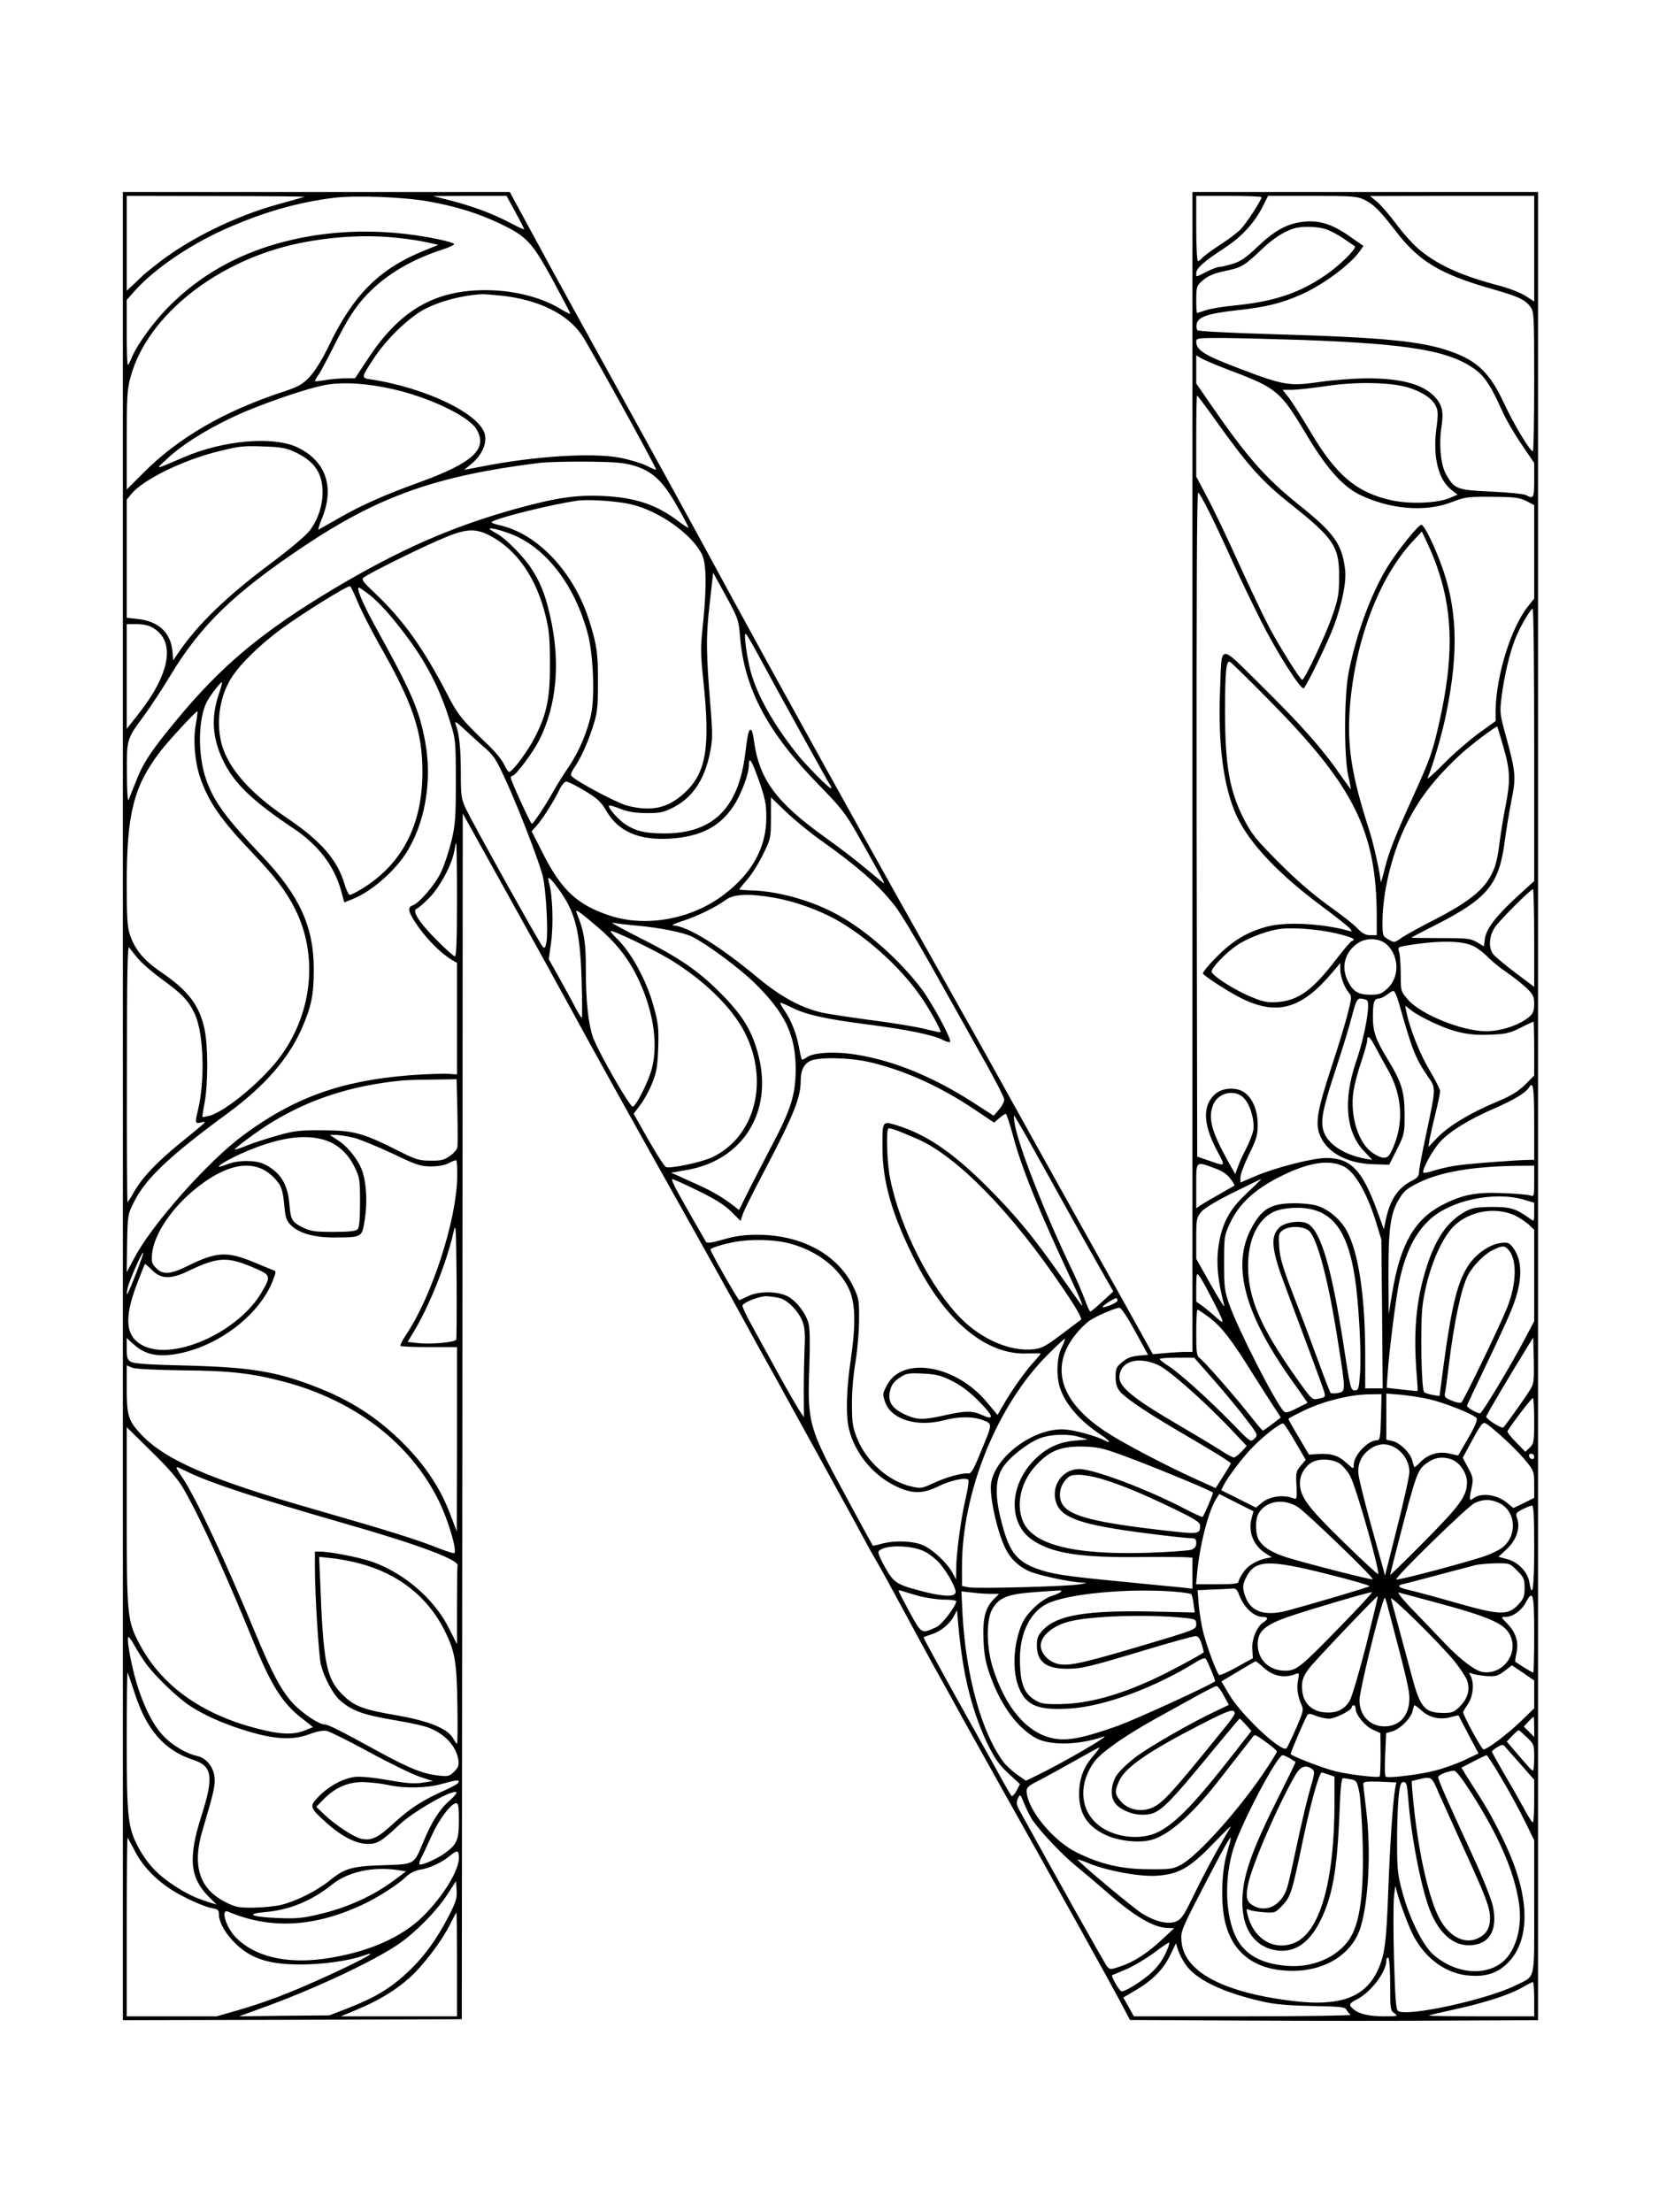 <?xml version="1.0" standalone="no"?>
<!DOCTYPE svg PUBLIC "-//W3C//DTD SVG 20010904//EN"
 "http://www.w3.org/TR/2001/REC-SVG-20010904/DTD/svg10.dtd">
<svg version="1.0" xmlns="http://www.w3.org/2000/svg"
 width="864pt" height="1152pt" viewBox="0 0 864 1152"
 preserveAspectRatio="xMidYMid meet">

<g transform="translate(0,1152) scale(0.1,-0.1)"
fill="#000000" stroke="none">
<path d="M640 5760 l0 -4760 883 2 882 3 3 3139 2 3140 161 -290 c180 -323
288 -519 415 -751 140 -257 266 -484 641 -1153 88 -157 179 -321 203 -365 24
-44 76 -138 115 -210 40 -71 135 -242 210 -380 76 -137 176 -320 223 -405 47
-85 101 -184 120 -220 19 -36 49 -90 67 -120 18 -30 81 -145 140 -255 59 -110
130 -240 157 -289 27 -48 96 -172 152 -275 57 -102 144 -258 193 -346 285
-507 577 -1033 624 -1122 l54 -102 610 -3 c336 -2 814 -2 1063 0 l452 2 0
4760 0 4760 -900 0 -900 0 0 -3020 0 -3020 -37 0 c-21 0 -67 -3 -103 -6 l-66
-6 -135 243 c-75 134 -223 399 -329 589 -106 190 -216 388 -245 440 -107 194
-258 464 -540 965 -213 377 -755 1357 -925 1670 -95 176 -234 430 -308 565
-155 281 -135 245 -322 585 -79 143 -182 330 -229 415 -47 86 -138 251 -201
368 l-115 212 -1007 0 -1008 0 0 -4760z m945 4735 c-5 -2 -67 -20 -138 -39
-222 -62 -451 -174 -617 -301 -41 -32 -77 -61 -80 -64 -3 -3 -25 -24 -48 -46
l-42 -39 0 247 0 247 468 -1 c257 0 463 -2 457 -4z m652 -25 c143 -26 254 -61
368 -115 138 -66 166 -96 273 -292 50 -93 92 -172 92 -176 0 -4 -22 7 -49 23
-112 69 -275 106 -438 98 -241 -12 -410 -118 -566 -355 l-68 -103 -57 0 c-31
-1 -77 -5 -102 -10 -25 -4 -47 -7 -49 -5 -2 2 6 16 17 32 11 15 45 80 77 143
75 150 116 213 178 278 99 103 230 180 390 232 37 12 65 25 62 30 -3 4 -38 15
-77 23 -320 68 -643 51 -925 -47 -180 -63 -332 -156 -464 -283 -89 -85 -181
-210 -213 -285 -8 -21 -17 -38 -20 -38 -4 0 -6 76 -6 169 l0 169 46 52 c100
110 279 233 462 315 196 88 378 141 572 165 115 14 368 4 497 -20z m447 -54
c25 -46 46 -87 46 -90 0 -3 -33 12 -72 33 -92 48 -187 84 -308 116 l-95 24
192 1 191 0 46 -84z m3886 77 c0 -14 -78 -135 -107 -165 -15 -17 -64 -54 -108
-82 -44 -29 -86 -60 -94 -69 -7 -9 -17 -17 -22 -17 -5 0 -9 77 -9 170 l0 170
170 0 c94 0 170 -3 170 -7z m535 -13 c48 -23 82 -57 162 -161 122 -160 233
-227 504 -304 134 -38 169 -54 198 -91 20 -26 21 -37 21 -390 0 -200 -3 -364
-7 -364 -15 0 -102 146 -151 252 -72 154 -137 218 -272 266 -154 56 -352 75
-940 92 -206 6 -379 15 -383 20 -5 4 -7 18 -5 31 5 39 59 57 216 74 146 16
226 36 328 81 113 50 254 154 305 225 l20 28 -73 51 c-90 63 -159 85 -241 75
-83 -9 -149 -45 -239 -131 -60 -57 -88 -76 -129 -88 -29 -9 -60 -16 -69 -16
-9 0 -39 -11 -66 -25 -59 -30 -54 -29 -54 -7 0 25 39 60 148 131 95 63 159
134 205 229 l21 42 230 0 c209 0 233 -2 271 -20z m885 -255 l0 -275 -45 29
c-25 16 -83 39 -128 51 -200 52 -319 105 -418 184 -31 24 -87 85 -124 135 -37
50 -84 104 -104 121 l-36 29 428 1 427 0 0 -275z m-1081 100 c23 -8 62 -29 88
-47 26 -18 52 -36 58 -40 14 -10 -76 -99 -155 -153 -135 -92 -266 -135 -464
-155 -65 -6 -136 -18 -158 -26 -22 -8 -42 -14 -44 -14 -2 0 -4 31 -4 70 0 59
3 72 23 90 33 32 65 46 132 60 79 16 97 27 178 104 64 62 120 99 177 117 42
12 125 10 169 -6z m-4819 -46 c47 -5 109 -15 139 -22 l54 -12 -81 -33 c-229
-94 -364 -230 -491 -496 -33 -68 -69 -126 -97 -157 -40 -42 -58 -52 -142 -80
-307 -101 -546 -240 -729 -425 l-83 -83 0 257 c0 229 2 266 21 332 88 320 456
609 885 695 180 36 363 44 524 24z m525 -299 c192 -22 339 -94 415 -205 36
-52 392 -696 387 -701 -1 -2 -25 8 -52 22 -28 13 -88 31 -135 40 -143 28 -445
9 -719 -45 l-94 -18 40 33 c50 42 78 100 69 148 -20 108 -306 247 -599 291
-46 7 -46 9 20 109 68 103 183 214 268 258 78 40 188 69 290 76 11 1 61 -3
110 -8z m4160 -230 c576 -21 784 -57 918 -162 43 -34 76 -87 129 -205 20 -46
67 -126 103 -178 l65 -96 0 -89 c0 -94 -3 -100 -43 -78 -12 6 -92 14 -180 18
-179 8 -193 13 -236 90 -29 51 -38 159 -23 254 11 71 2 109 -35 149 -64 67
-175 97 -358 97 -66 -1 -175 -9 -242 -19 -157 -23 -188 -18 -416 69 -185 70
-227 96 -227 141 0 18 8 19 128 19 70 0 258 -5 417 -10z m-366 -160 c241 -91
260 -107 396 -335 99 -167 184 -264 270 -308 157 -79 347 -96 485 -42 70 27
84 29 211 28 118 -1 142 -4 178 -22 l41 -21 0 -244 0 -243 -31 -39 c-90 -112
-167 -361 -170 -544 l0 -55 -90 -65 c-49 -36 -130 -106 -180 -157 -50 -51 -88
-84 -84 -75 31 77 78 239 98 342 65 320 56 548 -29 775 -39 105 -85 197 -101
202 -13 5 -129 -139 -179 -222 -86 -142 -162 -351 -201 -550 -23 -120 -24
-438 -1 -537 9 -38 14 -68 13 -68 -1 0 -26 35 -56 77 -92 133 -197 252 -403
456 -235 231 -212 233 -222 -18 -12 -282 19 -509 87 -655 66 -142 218 -302
444 -470 72 -53 137 -105 145 -115 14 -17 13 -18 -10 -11 -133 37 -323 47
-420 21 -103 -27 -180 -73 -263 -157 -43 -43 -75 -82 -72 -88 9 -15 138 -98
201 -129 187 -92 315 -54 476 139 l38 45 0 -33 c0 -37 23 -98 46 -123 14 -16
14 -26 -6 -102 -11 -47 -50 -175 -86 -284 -77 -234 -87 -300 -55 -366 41 -85
147 -138 281 -140 l75 -2 40 80 c39 77 40 82 40 180 0 120 -15 168 -87 287
-64 105 -78 145 -78 223 0 75 6 95 30 95 9 0 29 9 43 20 14 11 29 20 34 20 6
0 18 -28 28 -62 71 -250 85 -286 152 -385 42 -61 42 -53 -10 -301 -21 -95 -37
-184 -37 -197 0 -18 -9 -29 -32 -41 -75 -37 -116 -96 -139 -197 l-12 -58 -32
88 c-79 219 -139 282 -267 283 -71 0 -266 -50 -369 -94 l-79 -34 0 27 c0 15
20 69 45 120 39 79 45 101 45 154 0 72 -24 133 -65 165 -40 32 -114 30 -154
-3 -68 -58 -67 -153 2 -287 52 -99 56 -94 -48 -58 l-50 17 -3 1732 c-1 1188 1
1730 8 1726 14 -9 85 -151 177 -355 41 -91 109 -231 150 -313 84 -167 210
-364 223 -351 19 20 128 245 157 325 44 119 66 233 58 294 -16 133 -57 190
-245 340 -171 137 -269 249 -459 525 l-71 103 0 74 0 73 23 -14 c12 -8 82 -38
156 -66z m-4369 -95 c191 -42 399 -141 440 -208 64 -104 -15 -177 -300 -280
-177 -64 -299 -118 -415 -185 -55 -31 -103 -58 -106 -60 -4 -2 4 25 18 59 66
162 21 295 -123 367 -125 63 -389 41 -599 -50 -154 -66 -147 -65 -89 -11 73
70 191 146 332 214 139 68 414 163 512 177 88 13 203 5 330 -23z m5284 10 c74
-21 131 -56 152 -96 14 -28 15 -43 4 -125 -18 -146 11 -262 80 -316 l31 -24
-43 -18 c-61 -26 -204 -32 -297 -12 -183 39 -291 129 -424 354 -43 72 -93 152
-112 177 l-35 45 53 0 c28 1 108 10 177 20 145 22 319 20 414 -5z m-998 -167
c173 -243 246 -325 398 -445 224 -178 251 -220 250 -378 0 -85 -5 -114 -33
-195 -32 -97 -146 -340 -159 -340 -10 0 -112 162 -170 270 -28 52 -101 205
-162 340 -61 135 -136 291 -166 346 l-54 102 0 211 c0 116 2 211 4 211 3 0 44
-55 92 -122z m-4801 -167 c110 -49 154 -110 155 -213 0 -70 -22 -139 -64 -197
-19 -27 -98 -94 -206 -175 -233 -174 -383 -320 -483 -468 l-25 -37 -4 49 c-10
98 -74 156 -184 167 l-54 6 0 308 0 307 25 31 c64 75 266 174 450 220 114 28
128 30 241 26 77 -2 113 -8 149 -24z m1787 -79 c91 -30 143 -81 217 -212 33
-57 58 -106 56 -108 -1 -2 -24 13 -51 33 -112 86 -224 124 -389 132 -144 7
-251 -9 -460 -67 -331 -92 -603 -212 -940 -412 -377 -225 -589 -401 -826 -688
-127 -153 -174 -223 -210 -317 -17 -43 -35 -87 -39 -98 -5 -12 -9 43 -9 138
-1 181 -3 175 94 307 34 47 93 137 131 200 157 262 332 432 699 677 388 259
686 365 1220 432 39 5 153 8 255 7 159 -2 194 -6 252 -24z m-22 -199 c145 -35
315 -156 366 -261 23 -47 25 -170 5 -362 -13 -121 -13 -152 2 -295 37 -348 15
-480 -98 -584 -87 -80 -173 -99 -300 -66 -55 15 -277 133 -290 156 -4 5 2 21
13 37 33 46 69 124 98 212 25 77 28 99 28 235 1 152 -5 195 -46 325 -78 247
-264 447 -459 493 -27 6 -49 14 -49 17 0 16 315 95 450 113 58 8 211 -3 280
-20z m-626 -155 c179 -70 328 -263 396 -514 28 -99 38 -310 21 -410 -17 -93
-62 -203 -119 -287 -26 -38 -63 -97 -82 -131 -40 -72 -102 -165 -110 -166 -7
0 -110 226 -110 240 0 6 4 10 9 10 16 0 107 122 139 185 93 185 112 412 56
652 -25 109 -50 171 -97 243 -42 64 -136 158 -179 181 -21 11 -38 22 -38 25 0
8 58 -6 114 -28z m-113 -7 c140 -73 242 -219 291 -420 17 -68 22 -118 22 -241
1 -182 -14 -261 -76 -385 -37 -74 -119 -185 -137 -185 -4 0 -16 18 -26 40 -10
22 -48 68 -84 102 -136 130 -157 155 -215 269 -121 233 -226 380 -370 517 -70
66 -76 75 -60 86 30 22 254 134 384 191 142 63 191 67 271 26z m4943 -192 c74
-227 74 -458 2 -779 -35 -156 -47 -189 -133 -380 -99 -218 -131 -299 -153
-390 -10 -41 -19 -70 -19 -64 -4 50 -36 196 -61 274 -92 285 -115 435 -100
637 27 346 152 677 330 867 l45 48 32 -68 c18 -38 44 -103 57 -145z m-3640
-333 c22 -271 143 -500 411 -774 111 -113 139 -149 194 -245 109 -192 150
-267 145 -267 -2 0 -40 31 -85 69 -44 38 -142 114 -217 167 -264 189 -350 307
-377 517 -3 26 -10 47 -15 47 -11 0 -16 -20 -29 -125 -35 -284 -168 -415 -420
-415 -98 0 -148 11 -202 46 -37 23 -96 90 -87 99 2 3 29 -5 59 -17 38 -15 77
-22 134 -22 68 -1 88 3 137 27 102 50 166 143 195 284 14 69 15 96 4 233 -24
291 -25 375 -5 546 l18 162 67 -122 c63 -116 66 -125 73 -210z m-1991 179 c18
-44 66 -138 106 -210 180 -315 231 -462 231 -675 0 -276 -106 -481 -316 -609
-28 -17 -56 -31 -62 -31 -6 0 -18 24 -27 54 -37 127 -122 226 -300 346 -187
126 -298 250 -337 373 -35 114 -17 256 47 357 45 72 152 176 263 257 113 82
342 225 355 220 4 -1 22 -38 40 -82z m63 36 c51 -41 108 -104 185 -206 109
-143 183 -287 235 -460 27 -86 28 -99 28 -305 0 -190 -3 -226 -23 -310 -13
-52 -36 -123 -52 -157 -28 -64 -116 -167 -150 -178 -30 -10 -23 -37 30 -112
49 -69 120 -139 173 -171 l28 -16 0 -291 0 -290 -45 3 c-25 2 -114 -1 -197 -7
-361 -28 -606 -116 -873 -314 -183 -136 -472 -461 -565 -637 l-40 -75 2 151
c3 150 3 150 38 219 61 120 186 238 489 460 191 141 315 284 383 440 50 114
62 175 62 305 1 223 -73 385 -269 592 -188 198 -251 283 -291 398 -45 127 -43
314 3 405 19 36 74 107 79 102 2 -2 -5 -28 -15 -58 -43 -123 -36 -233 23 -354
57 -116 153 -208 366 -350 128 -86 210 -193 246 -322 l17 -62 41 16 c94 37
212 137 276 233 103 155 143 384 104 590 -31 164 -70 255 -258 595 -66 120
-102 205 -87 205 5 0 30 -18 57 -39z m6064 -780 l0 -709 -91 -83 c-109 -101
-159 -166 -166 -218 l-5 -39 -37 22 c-33 19 -50 21 -189 21 -83 0 -152 1 -152
2 0 1 58 32 130 68 266 136 327 209 356 430 8 61 24 157 35 214 25 122 23 149
-25 326 -35 126 -36 132 -26 215 13 105 42 229 70 300 24 62 81 160 92 160 5
0 8 -319 8 -709z m-7192 609 c83 -51 94 -148 31 -280 -31 -65 -68 -119 -149
-220 l-20 -25 0 273 0 272 53 0 c34 0 63 -7 85 -20z m3138 -117 c121 -224 378
-689 387 -701 5 -7 8 -15 5 -17 -6 -6 -135 125 -178 180 -124 157 -205 302
-240 426 -20 75 -37 199 -27 199 3 0 27 -39 53 -87z m2680 -266 c437 -443 553
-677 554 -1119 l0 -98 -33 0 c-25 0 -42 9 -68 36 -18 20 -88 74 -154 121 -79
57 -166 132 -255 222 -119 119 -141 147 -182 226 -75 148 -98 277 -98 560 0
209 6 266 25 259 7 -3 102 -96 211 -207z m-5596 -118 c-15 -79 -6 -192 21
-274 44 -130 108 -223 278 -401 113 -119 172 -196 218 -288 119 -237 92 -532
-71 -760 -89 -125 -286 -291 -374 -316 -20 -5 -37 -8 -38 -7 -1 1 4 36 12 77
18 103 18 292 -1 382 -26 122 -86 201 -225 295 -93 64 -136 116 -164 197 -13
40 -16 91 -16 264 0 364 36 507 174 688 42 55 189 214 194 210 2 -2 -2 -33 -8
-67z m1392 -21 c19 -18 64 -58 99 -90 61 -52 70 -65 127 -190 65 -143 163
-397 188 -487 17 -64 30 -290 20 -346 -6 -32 -10 -36 -20 -24 -17 18 -359 633
-398 714 -26 56 -28 68 -28 191 0 121 -8 203 -25 247 -10 25 -1 21 37 -15z
m5418 -99 c35 -122 37 -173 11 -306 -11 -54 -24 -136 -30 -181 -14 -112 -25
-149 -60 -204 -42 -66 -126 -128 -276 -205 -71 -36 -149 -79 -172 -94 -41 -29
-42 -29 -72 -11 -30 17 -31 19 -31 92 0 147 46 342 115 489 67 140 146 246
283 375 54 51 194 157 200 152 1 -2 16 -50 32 -107z m-3839 -364 c1 -157 -75
-295 -224 -406 -167 -126 -403 -169 -591 -107 -167 55 -251 132 -345 317 l-62
122 29 33 c31 36 90 129 118 189 10 20 25 37 33 37 9 0 52 -21 96 -48 67 -40
84 -56 113 -105 62 -107 170 -154 332 -144 157 10 258 61 329 168 40 59 81
168 81 213 0 51 14 29 52 -77 33 -94 39 -125 39 -192z m288 -124 c189 -134
292 -225 380 -336 27 -33 112 -175 191 -315 79 -140 196 -350 261 -466 66
-115 119 -219 119 -230 0 -11 -12 -34 -27 -52 l-28 -32 -110 71 c-203 130
-404 213 -594 245 -112 20 -228 15 -266 -10 -15 -10 -28 -16 -29 -14 -2 2 -9
31 -15 66 -14 72 -39 136 -75 189 -14 20 -24 39 -22 41 2 2 27 -9 56 -23 76
-39 181 -62 400 -90 207 -27 341 -54 391 -81 17 -8 33 -13 37 -10 10 11 -88
194 -146 273 -113 150 -283 303 -435 387 -132 74 -307 124 -447 129 -39 1 -70
4 -70 5 0 2 18 25 40 50 23 25 60 84 83 131 41 83 42 86 42 192 l0 107 80 -77
c44 -42 127 -110 184 -150z m-1899 -306 c0 -205 -3 -295 -11 -295 -6 0 -50 39
-98 88 -90 90 -128 152 -100 160 7 3 37 28 65 57 56 57 119 175 130 244 4 23
8 41 10 41 2 0 4 -133 4 -295z m524 62 c92 -123 117 -222 125 -480 3 -108 4
-197 1 -197 -3 0 -16 21 -30 47 -14 27 -51 95 -83 153 l-59 105 12 87 c13 88
8 246 -10 308 -12 43 -1 37 44 -23z m5086 -261 l0 -255 -100 75 c-55 42 -107
85 -115 97 -25 36 -19 99 14 143 29 40 184 194 195 194 3 0 6 -114 6 -254z
m-3957 209 c103 -18 224 -61 316 -111 159 -88 335 -245 441 -396 49 -69 115
-187 108 -193 -2 -2 -37 6 -78 16 -41 11 -163 31 -270 45 -107 14 -226 32
-265 40 -112 25 -217 82 -340 184 -197 164 -365 268 -440 271 -11 0 12 11 50
23 77 25 170 70 225 110 43 31 121 34 253 11z m-921 -152 c90 -76 155 -157
202 -250 86 -172 116 -352 81 -487 -17 -66 -80 -192 -99 -199 -14 -6 -179 283
-208 362 -24 69 -37 188 -37 351 1 140 -9 201 -47 294 -10 26 3 18 108 -71z
m203 7 c117 -10 247 -36 290 -58 81 -41 249 -166 326 -242 159 -156 213 -271
213 -450 -1 -130 -24 -206 -124 -395 -37 -71 -91 -176 -120 -233 l-51 -103
-27 21 c-56 43 -109 75 -182 108 -41 18 -91 41 -110 50 l-35 15 80 14 c293 50
451 301 375 597 -32 126 -81 207 -195 322 -118 119 -215 186 -432 295 -87 44
-147 77 -133 74 14 -3 70 -10 125 -15z m3646 -41 c49 -11 89 -25 89 -30 0 -5
-4 -9 -9 -9 -5 0 -43 -45 -85 -99 -120 -157 -193 -210 -301 -219 -50 -4 -73 0
-130 23 -89 35 -215 115 -215 136 0 20 74 97 131 136 50 34 142 71 209 83 66
13 209 3 311 -21z m-3472 -135 c180 -110 323 -250 391 -383 127 -253 52 -541
-170 -647 -54 -26 -218 -61 -242 -51 -7 2 -48 66 -91 141 l-77 136 33 44 c19
24 47 74 62 112 24 59 29 86 33 185 3 101 1 128 -22 212 -37 140 -120 292
-200 366 -14 14 -26 28 -26 32 0 12 219 -93 309 -147z m3737 74 c62 -62 62
-168 0 -225 -31 -29 -43 -33 -89 -33 -62 0 -90 16 -117 70 -37 73 -17 152 51
198 45 32 119 27 155 -10z m450 -6 c22 -11 55 -37 74 -57 19 -20 62 -55 95
-77 33 -23 79 -59 103 -81 37 -36 42 -46 42 -85 0 -34 -6 -49 -22 -64 -51 -45
-148 -78 -229 -78 -123 0 -339 87 -406 164 -38 44 -38 44 -38 133 0 48 -4 100
-8 114 -8 26 -6 27 31 34 173 29 298 28 358 -3z m-6952 -70 c22 -24 76 -70
120 -102 104 -75 139 -112 171 -181 46 -102 54 -346 15 -504 -15 -63 -14 -68
18 -60 33 8 34 9 -109 -107 -123 -100 -199 -181 -241 -255 -16 -29 -32 -53
-34 -53 -2 0 -4 303 -3 673 0 524 3 668 12 653 7 -11 30 -39 51 -64z m6395
-211 c20 -13 -11 -189 -57 -321 -68 -199 -53 -367 43 -466 l42 -44 -36 6
c-114 21 -200 79 -219 147 -15 54 -3 114 67 327 34 102 71 224 83 273 19 73
26 87 43 87 11 0 26 -4 34 -9z m342 -115 c114 -53 188 -69 299 -64 83 3 103 8
159 36 35 18 66 32 68 32 1 0 3 -63 3 -140 l0 -141 -47 -47 c-37 -36 -72 -58
-149 -90 -138 -58 -249 -125 -307 -185 l-48 -50 6 39 c4 21 18 83 31 136 13
53 24 105 24 116 0 10 -25 59 -55 109 -49 82 -102 213 -120 302 l-7 34 34 -26
c19 -15 68 -42 109 -61z m-298 -128 c15 -29 43 -80 62 -113 82 -141 89 -298
18 -437 -17 -34 -41 -36 -91 -4 -77 49 -123 194 -103 325 6 37 24 105 41 154
16 48 30 96 30 107 0 34 14 23 43 -32z m-2643 -77 c180 -40 370 -125 550 -245
l107 -72 27 23 c15 13 30 23 34 23 4 0 21 -53 39 -118 44 -166 134 -387 298
-737 26 -55 51 -111 56 -125 9 -24 8 -24 -7 -5 -8 11 -56 79 -106 150 -142
202 -230 308 -382 460 -177 176 -314 269 -469 316 -73 22 -72 23 -71 -126 1
-168 49 -337 162 -564 162 -330 379 -511 597 -499 36 1 65 1 65 -1 0 -1 -19
-25 -43 -51 -43 -48 -113 -147 -158 -227 l-24 -41 -52 62 c-160 197 -442 247
-523 94 -24 -45 -24 -49 -10 -90 32 -90 165 -131 306 -94 79 21 153 20 205 0
49 -20 49 -15 -15 -169 -35 -87 -49 -110 -63 -108 -31 4 -115 -19 -181 -50
-60 -28 -67 -29 -115 -18 -119 27 -233 128 -282 248 -24 60 -28 82 -28 178 -1
65 7 155 18 220 10 61 19 160 19 220 1 104 -1 114 -30 175 -82 168 -270 270
-499 270 -68 0 -115 -6 -176 -24 -62 -18 -86 -21 -92 -13 -10 16 -102 177
-148 260 -21 37 -33 67 -28 67 6 0 66 -27 135 -61 90 -44 138 -74 173 -109
l48 -48 12 37 c7 20 62 130 123 245 142 271 178 361 178 448 0 52 15 85 47
102 40 22 197 20 303 -3z m-2138 -258 c2 -93 2 -177 0 -188 -2 -11 -20 -32
-40 -45 -29 -21 -47 -25 -101 -24 -59 0 -77 6 -166 51 -185 93 -230 106 -390
107 -123 1 -151 -2 -236 -26 -53 -15 -125 -38 -160 -52 -34 -14 -64 -24 -66
-22 -5 5 128 103 196 144 199 120 412 189 671 215 19 2 92 5 162 5 l126 2 4
-167z m5608 -58 l0 -195 -27 0 c-69 -1 -334 -21 -388 -31 -33 -5 -82 -17 -108
-25 -27 -9 -51 -14 -54 -11 -11 11 47 117 87 161 52 56 151 117 285 175 97 42
162 81 178 108 22 36 27 1 27 -182z m-1510 125 c32 -35 55 -115 47 -167 -4
-19 -20 -62 -38 -96 -17 -33 -37 -76 -43 -96 l-13 -35 -36 64 c-89 161 -107
229 -78 299 27 63 115 81 161 31z m-1133 -200 c32 -58 113 -202 178 -320 65
-118 154 -276 196 -350 l77 -135 -56 -52 c-31 -29 -60 -52 -63 -53 -4 0 -17
28 -29 62 -13 35 -47 115 -78 178 -139 292 -272 634 -288 741 -4 24 -5 42 -2
39 3 -3 32 -52 65 -110z m-572 -10 c209 -90 494 -382 763 -782 70 -103 99
-155 91 -161 -2 -1 -47 -35 -100 -75 -81 -61 -104 -74 -146 -78 -118 -14 -267
49 -378 160 -160 162 -317 470 -369 728 -16 75 -22 249 -10 261 6 6 48 -9 149
-53z m-2931 5 c33 -9 123 -46 200 -82 123 -59 145 -67 200 -67 39 0 72 6 93
17 18 10 36 16 39 15 4 -2 6 -43 5 -92 -5 -226 -133 -618 -265 -815 -20 -30
-34 -57 -30 -60 3 -3 71 -6 150 -6 l144 0 0 -480 -1 -480 -33 87 c-47 125
-118 237 -216 341 -134 143 -277 241 -457 314 -223 90 -356 113 -703 122 -187
4 -272 10 -287 19 -20 11 -23 21 -23 69 l0 55 38 -34 c54 -49 117 -64 206 -51
219 32 443 198 516 382 19 49 19 52 2 57 -9 4 -55 22 -102 42 -137 57 -194 54
-344 -21 -87 -43 -128 -46 -161 -12 -24 23 -27 32 -23 76 10 103 104 242 233
344 184 146 333 153 428 21 14 -20 22 -52 27 -108 6 -67 11 -83 34 -107 41
-43 124 -66 231 -65 143 1 140 0 155 95 13 83 9 177 -10 241 -17 58 -71 130
-124 166 l-48 32 32 0 c18 0 60 -7 94 -15z m-155 -11 c67 -19 123 -70 158
-142 26 -53 28 -65 28 -184 0 -91 -4 -131 -13 -140 -9 -9 -46 -13 -125 -13
-97 0 -118 3 -160 23 -57 29 -63 38 -70 124 -9 102 -46 162 -127 204 -45 24
-141 24 -197 1 -24 -9 -43 -15 -43 -12 0 11 82 55 166 89 161 64 283 80 383
50z m5311 -139 c57 -29 120 -139 167 -291 l27 -89 4 -387 3 -388 -45 0 -46 0
0 173 c0 308 -35 538 -98 651 -34 59 -95 110 -155 128 -23 7 -78 13 -122 12
-118 -1 -166 -30 -220 -134 -99 -190 -35 -435 200 -770 l95 -135 -56 -28 c-47
-24 -59 -26 -69 -15 -45 48 -237 425 -282 553 -26 73 -28 92 -28 220 0 137 1
141 32 208 47 98 124 170 252 236 152 78 263 96 341 56z m-678 -7 c41 -14 68
-32 85 -55 14 -18 24 -35 22 -37 -2 -1 -38 -22 -79 -45 -41 -23 -85 -49 -97
-57 l-23 -16 0 116 c0 133 -4 129 92 94z m1668 -69 c0 -80 0 -81 -22 -74 -13
4 -77 10 -143 12 -140 6 -212 -9 -316 -63 -144 -76 -217 -205 -259 -459 l-18
-110 -1 197 c-1 242 10 329 53 400 27 46 41 58 106 90 113 55 275 83 503 87
l97 1 0 -81z m-1492 -58 c-84 -78 -121 -139 -143 -232 -24 -105 -19 -205 21
-359 3 -14 -28 36 -70 110 l-76 135 0 107 c0 100 2 108 26 137 15 19 79 57
167 101 78 38 143 70 145 70 2 0 -29 -31 -70 -69z m1434 -37 l58 -17 0 -50 c0
-49 0 -49 -22 -33 -74 53 -100 61 -198 61 -78 -1 -102 -5 -135 -22 -95 -51
-156 -137 -205 -290 -55 -171 -70 -337 -52 -561 4 -46 6 -84 5 -85 -1 -2 -38
2 -82 7 l-79 9 5 76 c7 111 42 384 59 471 33 157 82 257 161 330 108 99 332
147 485 104z m-1091 -54 c116 -32 181 -136 214 -346 21 -129 36 -398 28 -506
-6 -82 -8 -88 -28 -88 -20 0 -23 11 -55 218 -63 416 -121 613 -190 650 -36 19
-117 8 -146 -19 -50 -47 -43 -116 32 -314 63 -167 184 -493 197 -532 12 -38
12 -39 -29 -47 -30 -7 -33 -4 -111 106 -188 266 -253 417 -253 586 0 135 48
238 130 280 49 24 146 30 211 12z m1054 -32 c22 -11 52 -32 68 -46 l27 -26 0
-238 0 -238 -46 -87 c-71 -136 -225 -393 -236 -393 -15 0 -68 30 -68 39 0 4
47 104 104 222 57 118 118 251 135 297 52 136 51 241 -1 307 -19 24 -26 27
-63 22 -54 -6 -125 -54 -164 -111 -59 -85 -90 -209 -132 -519 l-22 -167 -36 6
c-20 4 -40 10 -44 14 -15 14 -21 357 -8 454 20 150 77 305 143 389 77 97 230
130 343 75z m-5519 -644 c-6 -14 -132 -26 -200 -18 l-53 6 34 57 c78 128 170
358 205 515 12 53 13 32 16 -245 1 -167 0 -309 -2 -315z m4444 564 c44 -48
101 -268 149 -581 40 -253 40 -253 -1 -261 -17 -3 -35 -3 -39 1 -3 5 -30 73
-59 153 -29 80 -86 233 -128 340 -61 158 -76 208 -80 266 -4 66 -3 72 19 88
36 25 113 21 139 -6z m-2701 -65 c134 -37 243 -120 297 -224 39 -75 43 -186
15 -377 -23 -155 -27 -291 -10 -361 28 -123 123 -241 240 -298 87 -43 142 -44
226 -3 65 32 146 49 156 33 4 -6 -3 -47 -13 -92 -24 -98 -50 -290 -50 -369
l-1 -57 -18 34 c-26 49 -98 118 -149 142 -51 25 -149 29 -221 10 -23 -7 -44
-11 -46 -9 -1 2 -65 117 -140 257 -193 354 -201 382 -190 673 4 121 3 200 -4
226 -15 55 -64 118 -110 142 -54 27 -152 27 -206 0 -22 -11 -42 -20 -45 -20
-7 0 -150 252 -150 263 0 10 98 38 162 45 86 10 192 4 257 -15z m3734 -28 c49
-49 47 -176 -4 -305 -35 -88 -223 -478 -238 -493 -4 -4 -27 -1 -49 9 -34 13
-41 20 -37 38 3 11 12 76 20 144 27 223 65 405 100 471 25 48 84 109 127 130
51 25 62 26 81 6z m-7144 -126 c-45 -114 -55 -132 -45 -79 6 34 76 193 82 187
2 -2 -15 -50 -37 -108z m602 34 c102 -43 102 -45 52 -132 -118 -203 -447 -355
-610 -282 -100 46 -111 141 -37 332 20 52 37 95 39 97 1 1 18 -13 38 -33 46
-46 96 -48 187 -4 153 73 200 76 331 22z m5002 -168 c64 -124 68 -138 25 -99
-18 17 -50 43 -70 59 l-38 27 0 77 c1 71 2 75 16 56 9 -11 39 -65 67 -120z
m-2251 5 c43 -12 100 -72 119 -126 10 -27 13 -68 9 -134 -2 -52 -4 -155 -4
-228 l1 -132 -22 32 c-12 18 -61 103 -108 188 -47 85 -110 200 -140 255 -31
55 -53 103 -50 108 10 17 88 47 123 47 19 0 51 -5 72 -10z m1758 -13 c0 -11
-70 -40 -78 -33 -4 4 60 46 71 46 4 0 7 -6 7 -13z m92 -160 l67 -122 -32 -3
c-55 -4 -75 -11 -106 -38 -27 -22 -31 -32 -31 -74 0 -33 6 -55 21 -74 24 -31
121 -98 264 -183 55 -32 148 -88 208 -123 59 -35 107 -67 107 -70 0 -4 -18
-34 -40 -68 l-39 -61 -93 42 c-166 75 -378 186 -474 248 -244 158 -301 342
-158 515 19 24 49 53 66 65 35 25 135 68 158 69 9 0 42 -50 82 -123z m378 78
c70 -51 119 -114 235 -300 57 -91 114 -179 126 -196 12 -17 20 -31 18 -32 -2
-1 -23 -17 -46 -35 -23 -17 -44 -32 -46 -32 -3 0 -38 42 -78 93 -86 107 -226
266 -251 285 -16 11 -18 30 -18 133 0 65 3 119 6 119 4 0 28 -16 54 -35z
m-762 -164 c-24 -50 -28 -145 -8 -207 28 -87 105 -175 218 -249 43 -28 52 -46
13 -25 -38 20 -136 48 -193 55 -169 21 -398 -153 -398 -301 0 -83 39 -245 78
-321 26 -51 64 -87 117 -113 42 -21 217 -59 278 -61 31 -1 30 -2 -8 -9 -56
-11 -535 -24 -579 -16 l-36 7 0 102 c0 389 184 842 449 1105 46 46 85 82 87
80 2 -2 -6 -23 -18 -47z m2440 -219 c-20 -34 -121 -176 -138 -195 -8 -9 -89
42 -90 56 0 7 129 225 214 362 l31 50 3 -118 c2 -108 1 -122 -20 -155z m-1646
51 c57 -65 132 -156 167 -202 63 -83 63 -83 44 -103 -20 -19 -20 -19 -119 83
-122 125 -270 258 -329 296 -24 15 -44 31 -45 36 0 4 40 7 90 7 l89 0 103
-117z m-287 77 c60 -29 255 -203 395 -353 l63 -67 -28 -30 c-16 -17 -34 -30
-39 -30 -6 0 -38 17 -71 39 -33 21 -143 87 -245 147 -205 120 -280 182 -280
230 0 85 97 115 205 64z m-5085 -26 c251 -2 360 -15 528 -59 371 -98 659 -320
807 -620 49 -100 96 -257 81 -273 -3 -2 -35 8 -72 22 -119 48 -261 92 -639
201 -568 162 -802 264 -929 405 -58 64 -66 93 -66 229 l0 121 28 -12 c16 -7
117 -12 262 -14z m4006 -54 c45 -22 91 -56 136 -101 81 -81 90 -108 26 -79
-54 25 -91 24 -198 0 -111 -25 -144 -25 -207 4 -64 30 -88 63 -80 112 7 41 20
60 62 86 25 16 44 19 112 15 67 -3 93 -9 149 -37z m2236 -190 c-3 -105 -5
-120 -20 -120 -48 0 -122 -78 -122 -129 0 -23 -1 -22 -39 12 -43 39 -81 50
-150 45 l-44 -3 -53 90 c-30 50 -54 93 -54 96 0 3 41 25 90 48 102 47 233 79
330 80 l65 1 -3 -120z m250 94 c79 -18 231 -78 247 -98 7 -9 -4 -38 -41 -102
-28 -49 -52 -90 -53 -92 -2 -2 -21 2 -44 8 -54 14 -110 -1 -150 -40 -16 -17
-31 -30 -34 -30 -2 0 -7 14 -11 31 -8 40 -65 97 -105 105 l-31 7 0 120 0 120
75 -6 c41 -4 107 -14 147 -23z m548 -112 c0 -111 -2 -120 -23 -140 l-23 -22
-48 49 c-27 27 -47 53 -45 58 8 19 124 172 132 173 4 0 7 -53 7 -118z m-1244
-111 l54 -93 -26 -31 c-24 -28 -26 -37 -22 -104 3 -63 1 -72 -12 -67 -55 23
-127 13 -169 -22 l-30 -25 -91 46 -90 45 14 28 c22 42 98 143 147 193 56 59
149 131 162 126 5 -1 34 -45 63 -96z m1031 67 c70 -59 135 -123 174 -171 37
-46 39 -53 39 -118 l0 -69 -54 -27 -54 -26 -32 26 c-53 45 -137 56 -178 24
-19 -15 -21 -7 -9 51 11 50 10 57 -17 108 l-28 53 42 78 c47 87 59 103 71 103
5 0 25 -14 46 -32z m-6820 -313 c86 -149 217 -436 369 -809 89 -217 147 -307
245 -383 l59 -47 -32 -13 c-60 -26 -120 -27 -219 -4 -312 71 -534 225 -653
451 -63 118 -66 150 -66 666 l0 462 129 -127 c91 -89 140 -146 168 -196z
m4668 271 l40 -12 -67 -6 c-83 -7 -149 -38 -210 -99 -133 -133 -139 -331 -12
-418 103 -71 254 -94 586 -89 137 1 248 0 248 -5 0 -4 0 -41 0 -83 l0 -77 -62
7 c-35 3 -178 17 -318 31 -288 28 -352 38 -430 66 -111 41 -148 93 -190 267
-29 121 -25 203 13 261 35 53 128 126 192 151 57 22 150 25 210 6z m1643 -56
c44 -27 72 -76 72 -125 0 -22 -29 -152 -64 -290 l-63 -250 -12 45 c-7 25 -37
133 -67 241 -29 107 -56 215 -59 240 -7 55 16 104 64 136 42 28 86 29 129 3z
m-1354 -64 c157 -60 392 -158 403 -169 3 -3 -44 -115 -54 -126 -2 -3 -42 16
-91 41 -192 101 -475 208 -551 208 -86 0 -148 -85 -122 -170 25 -85 130 -121
475 -165 108 -14 210 -25 226 -25 25 0 30 -4 30 -25 0 -18 -7 -28 -25 -35 -14
-5 -116 -12 -228 -16 -392 -12 -604 43 -652 170 -35 90 -5 207 74 289 70 75
131 97 246 94 83 -3 103 -8 269 -71z m2076 18 c0 -9 -5 -14 -12 -12 -18 6 -21
28 -4 28 9 0 16 -7 16 -16z m-419 -19 c39 -21 69 -71 69 -115 -1 -71 -35 -118
-220 -305 -99 -100 -180 -179 -180 -176 0 3 18 74 39 156 101 390 103 394 161
432 38 27 89 29 131 8z m-596 -15 c17 -11 43 -41 57 -67 31 -58 156 -498 145
-510 -3 -2 -85 74 -182 169 -186 181 -225 234 -225 306 0 41 24 83 59 105 36
23 106 21 146 -3z m-5989 -49 c117 -56 358 -135 814 -266 381 -109 593 -189
583 -218 -2 -4 -3 -98 -3 -208 l0 -201 -42 83 c-76 153 -236 290 -405 348 -66
22 -215 51 -264 51 l-29 0 0 -82 c0 -146 20 -457 31 -506 16 -65 62 -152 96
-183 64 -58 122 -79 301 -109 68 -11 142 -28 165 -37 85 -33 142 -95 154 -167
4 -28 1 -39 -22 -62 -25 -24 -31 -26 -82 -20 -81 9 -152 38 -303 120 -206 113
-271 146 -289 146 -31 0 -118 59 -168 113 -59 65 -108 158 -192 360 -164 395
-313 712 -382 814 -27 39 -34 53 -26 53 2 0 30 -13 63 -29z m4750 -32 c105
-32 204 -73 367 -151 120 -58 147 -75 147 -92 0 -46 -6 -46 -185 -26 -359 41
-488 74 -529 132 -25 35 -20 91 10 127 22 27 32 31 74 31 26 0 79 -10 116 -21z
m782 -206 c-19 -71 11 -144 75 -183 l30 -19 -29 -6 c-51 -11 -96 -38 -120 -74
-13 -20 -24 -41 -24 -48 0 -10 -28 -13 -110 -13 l-111 0 6 63 c14 145 60 323
99 382 l16 25 89 -45 89 -45 -10 -37z m1288 81 c89 -42 99 -169 18 -233 -14
-11 -51 -30 -82 -41 -77 -29 -464 -132 -470 -125 -10 9 371 381 408 398 44 21
83 21 126 1z m-1045 -23 c46 -31 396 -368 388 -375 -5 -5 -337 80 -444 113
-80 25 -126 53 -149 92 -19 32 -20 105 -2 137 37 67 132 82 207 33z m1229
-211 c0 -208 -9 -274 -25 -180 -9 54 -58 106 -116 121 l-45 12 42 39 c50 46
72 109 56 158 -10 29 -9 31 26 50 20 10 43 19 50 20 9 0 12 -50 12 -220z
m-3166 -24 c24 -14 58 -42 74 -62 42 -51 85 -132 78 -149 -8 -21 -62 -19 -159
5 -147 37 -161 46 -207 127 -23 40 -39 77 -35 83 24 38 181 36 249 -4z m-2957
-56 c205 -53 359 -173 448 -350 54 -108 64 -162 67 -388 2 -111 1 -202 -2
-202 -3 0 -12 13 -21 29 -28 49 -126 89 -285 117 -186 32 -228 48 -291 110
-84 84 -100 163 -116 603 l-5 114 63 -7 c35 -3 99 -15 142 -26z m5046 -57
c125 -31 224 -60 220 -63 -7 -6 -298 -92 -428 -127 -126 -33 -199 -4 -225 90
-9 33 -8 45 9 81 46 94 114 97 424 19z m988 18 c35 -35 39 -44 39 -90 0 -44
-5 -56 -32 -86 -54 -58 -95 -57 -323 8 -104 30 -216 60 -247 67 -58 13 -67 24
-26 32 13 3 95 24 183 48 88 23 174 46 190 50 17 4 63 8 104 9 72 1 74 1 112
-38z m-1451 -118 c25 -71 79 -123 126 -123 29 0 31 -11 4 -28 -34 -21 -62 -89
-58 -140 l3 -47 -85 -47 c-46 -26 -88 -44 -91 -40 -14 14 -60 138 -80 212 -11
41 -22 110 -26 152 l-6 77 84 4 c46 1 92 4 102 5 11 1 21 -8 27 -25z m-1665
-14 c38 -10 98 -19 132 -19 35 0 63 -4 63 -8 0 -24 -74 -122 -103 -135 -79
-36 -77 -37 -140 78 -31 57 -57 107 -57 111 0 3 8 3 18 -1 9 -3 48 -15 87 -26z
m741 23 c-3 -5 -24 -15 -47 -22 -57 -19 -132 -89 -157 -147 -46 -108 -52 -250
-13 -338 39 -89 101 -112 265 -102 180 12 442 109 660 245 21 13 42 20 45 15
9 -10 52 -115 49 -118 -27 -22 -408 -196 -503 -231 -183 -65 -268 -82 -342
-66 -136 28 -249 162 -314 372 -33 108 -33 249 0 303 37 60 79 76 231 87 58 4
111 8 118 8 7 1 11 -2 8 -6z m586 0 c47 -4 89 -10 92 -13 3 -3 9 -26 12 -51
l6 -45 -225 5 c-339 7 -492 -19 -564 -95 -28 -29 -33 -42 -33 -81 0 -85 47
-122 156 -122 77 0 111 8 420 101 127 38 239 69 250 69 14 0 23 -12 32 -41 7
-23 12 -42 10 -44 -22 -17 -175 -99 -252 -135 -191 -89 -350 -132 -496 -134
-82 -1 -100 2 -131 22 -53 32 -73 80 -77 184 -7 148 46 268 138 315 103 53
418 83 662 65z m-953 -12 l44 0 -26 -26 c-46 -46 -60 -101 -55 -216 4 -83 12
-120 37 -190 56 -151 135 -259 230 -316 73 -43 226 -41 356 4 57 19 -208 -135
-346 -202 l-56 -27 -45 31 c-24 17 -56 46 -70 64 -114 150 -197 447 -215 768
l-6 123 54 -6 c30 -4 74 -7 98 -7z m1821 -170 c-207 -213 -228 -230 -287 -230
-84 0 -143 57 -143 138 0 68 38 101 167 145 107 37 408 125 428 126 6 1 -68
-80 -165 -179z m480 130 c295 -79 375 -113 405 -176 46 -97 -42 -211 -148
-190 -38 8 -114 66 -192 148 -33 35 -105 110 -160 167 -56 57 -91 101 -80 98
11 -3 90 -24 175 -47z m-346 -230 c-36 -140 -74 -269 -85 -287 -29 -47 -71
-66 -132 -60 -63 6 -106 45 -114 105 -7 54 1 81 37 127 37 47 352 377 355 373
2 -2 -26 -118 -61 -258z m460 -80 c29 -36 58 -80 65 -97 19 -47 6 -97 -35
-138 -30 -31 -41 -35 -85 -35 -100 0 -123 26 -168 198 -46 170 -101 375 -107
397 -7 25 258 -236 330 -325z m416 140 c0 -110 -2 -200 -5 -200 -3 0 -24 12
-48 27 -23 15 -44 28 -45 29 -2 2 0 23 6 47 12 57 -4 107 -49 153 -33 34 -33
34 -8 34 36 0 82 32 104 73 39 73 45 52 45 -163z m-750 95 c84 -317 100 -386
100 -428 0 -90 -50 -147 -130 -147 -76 0 -130 57 -130 137 0 45 97 447 127
523 6 18 6 18 33 -85z m-2224 -249 c24 -150 70 -299 125 -413 40 -82 62 -113
111 -158 l60 -56 -18 -34 c-10 -19 -22 -31 -26 -27 -4 4 -27 43 -51 87 -24 44
-88 159 -142 255 -124 221 -265 478 -265 483 0 2 18 9 40 16 47 14 95 52 118
95 l16 31 8 -90 c4 -49 15 -135 24 -189z m1162 238 c48 -6 52 -8 52 -33 0 -26
-4 -28 -277 -109 -310 -92 -382 -108 -438 -98 -51 10 -95 54 -95 97 0 48 60
101 141 123 111 32 424 41 617 20z m-5415 -241 c44 -60 157 -169 217 -210 64
-43 138 -79 233 -113 191 -67 301 -78 400 -40 38 14 69 20 89 16 16 -3 116
-53 221 -110 106 -58 224 -115 262 -128 l70 -23 -53 -8 c-42 -7 -83 -4 -179
13 -80 14 -143 20 -174 17 -62 -8 -134 -46 -189 -102 -50 -51 -49 -57 40 -137
76 -69 154 -110 214 -110 50 -1 72 12 167 101 76 71 278 185 296 168 3 -4 -12
-23 -34 -42 -52 -44 -95 -112 -138 -216 -51 -121 -42 -116 -208 -122 -165 -5
-203 -16 -283 -82 -65 -52 -175 -107 -252 -125 -29 -7 -92 -13 -140 -14 -77
-1 -94 2 -144 27 -140 69 -179 190 -123 377 60 202 67 234 62 278 -6 52 -44
98 -91 108 -53 11 -126 54 -170 99 -52 53 -95 132 -135 250 -30 87 -64 259
-53 270 3 3 18 -17 33 -45 15 -27 43 -71 62 -97z m5818 -17 c50 -46 110 -57
170 -32 14 6 16 2 9 -34 -8 -43 -1 -86 19 -130 11 -23 7 -37 -29 -120 -23 -52
-45 -99 -50 -104 -24 -25 -234 171 -298 279 l-41 69 87 52 c48 29 89 53 91 53
2 1 21 -14 42 -33z m1409 -139 l0 -73 -67 -65 c-69 -67 -177 -149 -197 -149
-10 0 -106 177 -106 194 0 3 11 22 25 42 27 40 34 109 14 146 -10 19 -9 20 7
13 11 -5 44 -10 74 -13 49 -3 60 0 95 26 l39 30 58 -39 58 -40 0 -72z m-7291
13 c63 -198 157 -306 309 -355 98 -32 106 -88 41 -291 -69 -217 -61 -319 35
-418 l44 -44 -42 13 c-70 22 -118 45 -188 92 -80 53 -133 111 -177 192 -55
104 -61 155 -61 555 0 198 2 357 4 355 3 -2 18 -47 35 -99z m5674 -19 l27 -49
-67 -32 c-124 -58 -337 -180 -415 -237 -42 -32 -88 -75 -102 -97 -30 -46 -35
-109 -10 -144 24 -34 87 -62 142 -62 89 0 110 20 401 374 57 69 105 126 107
126 3 0 17 -14 33 -32 l28 -32 -81 -104 c-208 -267 -307 -371 -400 -420 -97
-51 -250 -30 -329 46 -85 80 -87 210 -7 319 36 48 159 135 320 224 63 35 158
87 210 116 52 29 100 53 106 53 6 0 23 -22 37 -49z m687 -69 c0 -31 48 -90 89
-109 l40 -18 1 -111 c0 -61 -2 -113 -5 -115 -8 -8 -155 9 -229 27 -57 13 -221
76 -234 89 -4 3 71 178 86 203 7 10 16 9 45 -3 20 -8 51 -15 68 -15 33 0 119
44 119 60 0 6 5 10 10 10 6 0 10 -8 10 -18z m346 -12 c40 -35 94 -47 149 -32
22 6 40 10 41 9 0 -1 24 -46 52 -100 l52 -98 -72 -34 c-40 -19 -109 -44 -153
-55 -80 -21 -243 -41 -258 -32 -5 2 -6 54 -3 116 l5 111 32 9 c42 13 98 69
106 107 3 16 8 29 10 29 3 0 20 -13 39 -30z m-976 -13 c0 -7 -26 -44 -58 -82
-293 -362 -327 -398 -394 -416 -52 -14 -110 3 -142 42 -31 36 -32 51 -7 106
33 71 154 154 429 295 144 74 172 83 172 55z m1560 -69 l0 -53 -27 27 -27 27
24 26 c13 14 25 25 27 25 2 0 3 -24 3 -52z m-38 -55 c37 -36 38 -40 38 -105 0
-37 -3 -68 -6 -68 -7 0 -15 9 -83 88 l-54 63 28 29 c16 17 31 30 34 30 3 0 22
-17 43 -37z m-1349 -32 c26 -19 47 -38 47 -42 0 -4 -23 -43 -52 -86 -135 -206
-359 -457 -448 -504 -41 -22 -57 -24 -170 -23 -139 1 -245 25 -370 86 -122 59
-256 220 -263 315 -2 25 5 32 73 66 41 22 125 68 187 103 62 35 115 64 118 64
4 0 -11 -20 -33 -46 -49 -55 -72 -118 -72 -196 0 -102 42 -168 137 -213 68
-32 174 -44 240 -26 88 24 204 125 340 296 53 68 177 227 188 241 10 14 12 13
78 -35z m1315 -107 l72 -82 0 -111 c0 -61 -3 -111 -7 -111 -5 0 -28 37 -52 83
-25 45 -71 126 -103 180 -32 55 -58 102 -58 106 0 3 12 14 28 23 21 13 29 14
38 5 5 -7 43 -49 82 -93z m-1200 29 c15 -9 28 -18 29 -18 2 -1 -37 -80 -85
-176 -146 -290 -192 -422 -192 -554 0 -131 55 -219 152 -246 105 -28 190 21
253 146 65 130 89 265 101 568 5 132 10 177 19 177 7 0 26 -3 42 -6 28 -6 31
-10 43 -72 6 -37 14 -157 17 -267 5 -228 -10 -372 -51 -460 -52 -113 -194
-185 -345 -172 -134 11 -218 59 -263 147 -58 116 -63 311 -13 468 43 134 227
482 255 482 6 0 23 -8 38 -17z m1100 -101 c39 -65 93 -164 121 -221 l51 -104
0 -347 c0 -394 9 -356 -95 -408 -150 -75 -567 -166 -614 -134 -11 8 -15 65
-21 268 -4 143 -4 291 0 329 4 39 8 62 9 51 2 -33 62 -199 93 -258 64 -121
173 -198 293 -206 83 -6 139 12 190 59 113 104 125 298 34 534 -38 99 -114
249 -177 345 -26 41 -58 91 -70 110 l-21 35 62 32 c34 18 65 32 69 33 3 0 38
-53 76 -118z m-985 46 c16 -12 15 -20 -13 -116 -16 -56 -45 -180 -65 -275 -20
-94 -42 -195 -50 -222 -26 -91 -104 -137 -173 -101 -40 20 -46 43 -32 114 22
104 154 409 247 570 26 44 53 54 86 30z m833 -130 c141 -222 218 -400 244
-563 17 -108 -4 -213 -56 -282 -83 -108 -265 -103 -392 11 -53 48 -122 188
-158 321 -24 87 -28 119 -28 250 -1 83 3 189 7 238 7 73 12 87 27 87 15 0 18
-13 24 -87 16 -207 71 -482 117 -591 47 -111 117 -172 198 -172 105 0 153 76
126 203 -7 34 -52 148 -100 252 -142 308 -185 406 -185 420 0 12 48 32 82 34
11 1 43 -41 94 -121z m-747 101 l31 -11 0 -131 c0 -418 -77 -685 -213 -736
-107 -41 -212 26 -241 153 -6 25 -5 28 11 20 10 -4 44 -10 76 -12 57 -4 59 -3
96 36 43 45 50 67 107 342 39 186 84 350 98 350 2 0 17 -5 35 -11z m575 -99
c16 -36 75 -166 131 -290 115 -252 135 -304 135 -358 0 -52 -19 -84 -62 -105
-69 -34 -150 7 -200 100 -55 101 -107 328 -134 577 -8 76 -13 140 -12 141 2 1
23 6 48 12 55 12 58 9 94 -77z m-5106 58 c-2 -6 -35 -25 -74 -42 -116 -52
-176 -91 -262 -169 -84 -78 -118 -94 -172 -82 -37 8 -131 70 -189 124 l-44 42
39 40 c59 60 125 89 203 89 37 -1 95 -7 131 -15 88 -19 201 -17 280 5 79 22
93 23 88 8z m4878 -31 c-12 -66 -27 -290 -36 -532 -10 -279 -19 -343 -60 -426
-67 -132 -196 -177 -429 -150 -371 44 -576 153 -588 313 -4 51 0 61 111 275
108 209 146 277 146 260 0 -4 -10 -42 -22 -84 -28 -101 -31 -267 -5 -363 43
-160 165 -244 352 -243 171 1 309 90 351 227 42 141 55 398 29 611 -8 66 -15
127 -15 135 0 12 15 14 86 12 l86 -4 -6 -31z m-1884 -172 c48 -66 155 -178
223 -233 38 -31 109 -91 158 -134 144 -127 248 -188 321 -188 l31 -1 -59 -55
c-76 -72 -147 -119 -218 -143 -53 -18 -57 -18 -71 -3 -12 13 -261 458 -449
799 -25 44 -27 55 -17 77 12 26 12 25 35 -31 13 -31 33 -71 46 -88z m-2992 8
c0 -102 -9 -125 -67 -169 -42 -32 -129 -71 -139 -62 -2 3 2 18 10 34 9 16 33
68 54 115 39 86 102 169 128 169 11 0 14 -20 14 -87z m4017 -40 c-80 -136
-139 -247 -188 -348 -53 -110 -66 -129 -94 -141 -42 -17 -108 -1 -178 42 -49
31 -340 275 -334 280 2 2 30 -7 62 -21 95 -38 258 -68 346 -63 114 7 172 38
289 159 91 93 107 108 97 92z m-5707 -118 c51 -100 141 -185 263 -245 54 -28
117 -53 138 -56 33 -6 39 -10 39 -31 0 -39 26 -89 70 -137 85 -92 180 -126
355 -126 113 0 252 19 324 45 163 57 -213 -126 -434 -211 -49 -19 -143 -51
-208 -70 l-119 -34 -234 0 -234 0 0 465 c0 256 2 465 4 465 1 0 18 -29 36 -65z
m1690 -40 c0 -65 -81 -198 -184 -301 -115 -116 -301 -195 -524 -225 -196 -26
-358 14 -454 112 -51 52 -81 151 -40 134 221 -93 447 -81 699 36 81 38 186
105 228 146 20 19 46 32 74 37 49 7 113 38 154 72 39 32 47 30 47 -11z m-320
-63 l45 -7 -55 -41 c-115 -87 -252 -149 -405 -184 -80 -19 -115 -22 -211 -18
-137 6 -169 22 -62 31 127 11 242 59 347 143 81 66 212 95 341 76z m270 -234
c-64 -125 -131 -218 -217 -298 -89 -84 -171 -133 -312 -188 l-96 -37 -235 -2
-235 -3 145 53 c251 92 538 226 675 316 88 57 207 176 265 266 l45 69 3 -48
c3 -40 -4 -61 -38 -128z m40 -258 l0 -270 -302 0 -303 0 84 35 c109 45 202
101 273 165 71 63 170 194 211 277 17 35 33 63 34 63 2 0 3 -121 3 -270z
m3699 78 c-23 -59 -60 -106 -113 -146 -54 -41 -108 -72 -125 -72 -10 0 -56 79
-49 84 2 1 34 15 73 31 38 16 103 55 145 86 41 31 77 55 79 53 2 -2 -2 -18
-10 -36z m94 -76 c52 -78 187 -145 394 -193 66 -16 131 -22 262 -25 156 -3
176 -5 184 -21 6 -10 15 -21 21 -25 6 -4 -245 -8 -559 -8 l-570 0 -27 49 -28
49 68 40 c87 52 142 108 177 182 l29 60 12 -36 c6 -19 23 -52 37 -72z m1067
-107 c0 -127 1 -135 22 -149 21 -15 18 -16 -53 -16 -79 0 -132 12 -161 38 -26
22 -23 29 20 51 72 37 152 143 152 201 0 12 5 18 10 15 6 -4 10 -62 10 -140z
m750 -75 l0 -90 -277 0 c-152 0 -274 2 -272 4 2 2 60 16 129 31 158 34 291 77
355 114 28 16 53 29 58 30 4 1 7 -39 7 -89z"/>
</g>
</svg>

